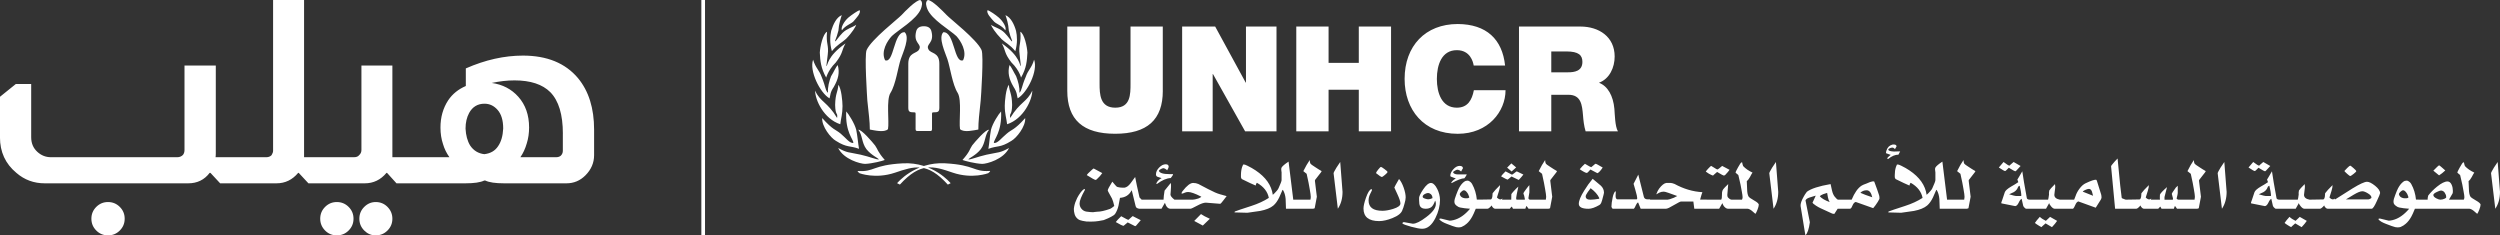 <svg width="510" height="48" viewBox="0 0 510 48" fill="none" xmlns="http://www.w3.org/2000/svg">
<rect x="0" y="0" width="510" height="48" fill="#333333" stroke="none"/>
<g clip-path="url(#clip0_9555_6171)">
<g clip-path="url(#clip1_9555_6171)">
<path d="M44.022 13.373V31.288C44.022 31.634 44.001 31.895 43.972 32.071H46.688V37.398H44.911L42.928 35.26H42.773C41.694 36.686 40.234 37.398 38.386 37.398H9.134C6.905 37.398 4.973 36.686 3.336 35.26C1.107 33.412 -0.007 30.999 -0.007 28V19.745L3.231 17.134H6.362V28C6.362 29.221 6.779 30.208 7.618 30.977C8.415 31.711 9.339 32.071 10.383 32.071H36.178C36.63 32.071 37.011 31.916 37.328 31.598C37.539 31.323 37.638 30.992 37.638 30.604V13.366H44.008L44.022 13.373ZM22.036 41.215C22.974 41.215 23.778 41.547 24.441 42.21C25.104 42.873 25.435 43.671 25.435 44.616C25.435 45.562 25.104 46.359 24.441 47.022C23.778 47.685 22.981 48.017 22.036 48.017C21.09 48.017 20.293 47.685 19.637 47.022C18.974 46.359 18.643 45.562 18.643 44.616C18.643 43.671 18.974 42.873 19.637 42.21C20.3 41.547 21.097 41.215 22.036 41.215ZM62.03 0.003V32.071H64.696V37.398H62.919L60.936 35.26H60.831C59.646 36.686 58.164 37.398 56.394 37.398H46.314V32.071H54.355C54.772 32.071 55.124 31.93 55.399 31.655C55.611 31.309 55.71 31.013 55.71 30.766V0.003H62.03ZM80.045 13.373V32.071H82.711V37.398H80.884L78.951 35.26H78.846C77.661 36.686 76.179 37.398 74.409 37.398H64.329V32.071H72.215C72.702 32.071 73.048 31.93 73.259 31.655C73.57 31.38 73.732 31.027 73.732 30.611V13.373H80.052H80.045ZM68.717 41.215C69.655 41.215 70.459 41.547 71.122 42.21C71.785 42.873 72.117 43.671 72.117 44.616C72.117 45.562 71.785 46.359 71.122 47.022C70.459 47.685 69.662 48.017 68.717 48.017C67.771 48.017 66.974 47.685 66.318 47.022C65.662 46.359 65.324 45.562 65.324 44.616C65.324 43.671 65.655 42.873 66.318 42.21C66.981 41.547 67.778 41.215 68.717 41.215ZM76.652 41.215C77.59 41.215 78.394 41.547 79.05 42.21C79.706 42.873 80.045 43.671 80.045 44.616C80.045 45.562 79.713 46.359 79.05 47.022C78.387 47.685 77.59 48.017 76.652 48.017C75.714 48.017 74.966 47.685 74.303 47.022C73.64 46.359 73.308 45.562 73.308 44.616C73.308 43.671 73.64 42.873 74.303 42.21C74.966 41.547 75.749 41.215 76.652 41.215ZM95.034 13.952C99.005 12.209 102.884 11.341 106.679 11.341C111.589 11.341 115.327 12.873 117.909 15.935C120.102 18.581 121.196 22.08 121.196 26.434V31.655C121.196 33.221 120.603 34.597 119.418 35.782C118.339 36.862 117.048 37.398 115.553 37.398H102.863C101.051 37.398 99.767 37.208 98.998 36.827H98.786C98.017 37.208 96.734 37.398 94.921 37.398H82.288V32.071H91.683C91.091 31.239 90.653 30.349 90.378 29.404C90.033 28.395 89.856 27.259 89.856 26.01C89.856 23.922 90.378 22.073 91.422 20.471C92.29 19.18 93.489 18.207 95.027 17.543V13.938L95.034 13.952ZM98.843 31.443C100.063 31.302 100.987 30.766 101.608 29.827C102.236 28.924 102.581 27.718 102.652 26.222C102.652 24.55 102.271 23.28 101.502 22.412C100.768 21.579 99.887 21.156 98.836 21.156C97.446 21.156 96.395 21.784 95.704 23.04C95.217 23.943 94.97 25.008 94.97 26.229C95.041 27.619 95.351 28.769 95.908 29.679C96.607 30.724 97.58 31.316 98.836 31.457L98.843 31.443ZM114.826 27.266C114.826 23.364 113.973 20.549 112.266 18.806C110.665 17.205 108.224 16.4 104.958 16.4C103.463 16.4 101.911 16.577 100.31 16.922C102.539 17.233 104.345 18.178 105.741 19.745C107.201 21.382 107.935 23.47 107.935 26.01C107.935 27.16 107.78 28.24 107.462 29.249C107.152 30.328 106.715 31.267 106.157 32.071H113.465C113.846 32.071 114.163 31.965 114.403 31.761C114.678 31.485 114.819 31.154 114.819 30.766V27.266H114.826ZM234.111 42.584H232.432C232.382 42.584 232.34 42.577 232.291 42.563C232.241 42.549 232.206 42.528 232.171 42.514C231.903 42.485 231.734 42.309 231.656 41.998C231.501 41.307 231.24 40.256 230.887 38.845H230.838C230.358 39.783 229.568 40.284 228.475 40.362C228.362 40.905 228.263 41.441 228.171 41.977C228.016 42.619 227.791 43.163 227.494 43.614C227.353 43.819 227.085 44.016 226.676 44.221C226.352 44.412 225.844 44.63 225.16 44.898C224.835 44.976 224.489 45.039 224.13 45.089C223.664 45.166 223.135 45.209 222.543 45.209C222.091 45.209 221.788 45.202 221.633 45.188C221.04 45.11 220.596 45.018 220.3 44.906C220.003 44.8 219.728 44.581 219.481 44.249C219.368 44.08 219.284 43.897 219.227 43.713C219.115 43.339 219.065 42.972 219.065 42.612C219.065 42.507 219.086 42.337 219.136 42.118C219.242 41.561 219.446 40.983 219.742 40.39C219.933 40.016 220.166 39.642 220.441 39.268C220.814 38.788 221.104 38.541 221.308 38.541V38.774C220.589 40.051 220.236 40.954 220.236 41.483C220.236 41.886 220.342 42.231 220.561 42.514C220.843 42.888 221.202 43.106 221.633 43.17C222.19 43.247 222.648 43.29 222.987 43.29C223.001 43.29 223.121 43.276 223.34 43.24C223.558 43.212 223.721 43.191 223.833 43.191C224.489 43.191 225.364 42.993 226.471 42.605C226.627 42.542 226.909 42.351 227.311 42.02C227.17 41.378 227.015 40.877 226.845 40.503C226.796 40.411 226.627 40.1 226.33 39.564C226.098 39.162 225.978 38.915 225.978 38.838C225.978 38.654 226.288 38.061 226.916 37.059C226.965 37.088 227.127 37.285 227.41 37.645C227.642 37.956 227.847 38.132 228.016 38.16C228.327 38.238 228.623 38.28 228.905 38.28H229.42C229.822 38.217 230.231 37.92 230.633 37.391C230.943 36.954 231.254 36.523 231.571 36.107C231.741 37.038 232.037 38.428 232.46 40.284C232.552 40.376 232.7 40.531 232.904 40.736H234.118V42.584H234.111ZM224.863 35.31C224.581 35.733 224.221 36.135 223.791 36.523C223.664 36.65 223.572 36.707 223.509 36.707C223.354 36.707 222.754 36.382 221.71 35.726C221.738 35.634 221.844 35.5 222.014 35.331C222.67 34.689 223.036 34.371 223.114 34.371C223.142 34.371 223.728 34.682 224.863 35.31ZM232.714 44.92C232.636 45.025 232.326 45.392 231.776 46.02C231.684 46.098 231.614 46.14 231.564 46.14L230.048 45.371L229.208 46.07C228.961 46.041 228.432 45.78 227.621 45.301C227.776 45.068 228.143 44.666 228.722 44.108C229.624 44.609 230.104 44.856 230.168 44.856C230.196 44.856 230.351 44.729 230.626 44.468C230.901 44.214 231.056 44.08 231.106 44.08C231.056 44.08 231.599 44.362 232.721 44.92H232.714ZM240.424 42.584H238.787C238.272 42.584 237.891 42.182 237.644 41.371L236.946 42.584H233.37V40.736H237.362C237.376 40.263 237.447 39.642 237.574 38.887C237.87 38.541 238.286 38.019 238.837 37.321C238.837 37.37 238.851 37.497 238.886 37.702C238.9 37.892 238.9 38.04 238.886 38.153C238.886 38.344 238.865 38.64 238.829 39.042C238.787 39.444 238.773 39.663 238.773 39.691C238.773 39.959 239.048 40.305 239.591 40.736H240.431V42.584H240.424ZM239.302 35.521C239.316 35.655 239.161 35.924 238.837 36.319C237.976 36.361 237.052 36.763 236.057 37.504H235.867C236.008 37.038 236.375 36.65 236.967 36.333C236.939 36.319 236.671 36.234 236.17 36.079C235.937 36.001 235.818 35.832 235.818 35.564C235.818 35.084 236.036 34.618 236.474 34.174C236.911 33.729 237.355 33.511 237.807 33.511C238.209 33.511 238.413 33.68 238.413 34.026C238.413 34.153 238.308 34.392 238.089 34.752C238.039 34.661 237.927 34.562 237.75 34.463C237.574 34.364 237.433 34.308 237.341 34.308C237.228 34.308 237.059 34.364 236.826 34.484C236.593 34.604 236.452 34.724 236.403 34.851C236.572 35.296 237.299 35.521 238.576 35.521H239.302ZM250.235 40.009C250.002 40.305 249.77 40.608 249.537 40.919C249.212 41.356 249.001 41.575 248.909 41.575L245.989 41.342C245.566 41.342 244.973 41.547 244.211 41.963C243.45 42.373 242.998 42.584 242.857 42.584H239.14V40.736H243.273C243.541 40.736 243.929 40.658 244.444 40.496C244.635 40.432 244.839 40.319 245.072 40.164C245.072 40.15 245.051 40.122 245.001 40.093C243.802 39.48 242.928 39.169 242.385 39.169C242.152 39.169 241.94 39.205 241.757 39.282C241.51 39.402 241.277 39.48 241.058 39.522V39.31C241.058 39.261 241.129 39.148 241.27 38.958C242.124 37.864 242.836 37.321 243.393 37.321C243.781 37.321 244.141 37.391 244.465 37.532C244.543 37.56 245.213 37.913 246.476 38.584C247.505 39.127 248.317 39.48 248.902 39.635C249.198 39.727 249.643 39.854 250.235 40.009ZM246.8 44.637L245.375 46.013L243.619 45.075L245.001 43.671C245.403 43.953 246.003 44.27 246.8 44.63V44.637ZM264.653 42.584H262.339C262.311 41.3 262.283 40.63 262.269 40.587C262.205 39.868 262.029 39.261 261.733 38.774C261.697 38.774 261.669 38.76 261.641 38.725C261.408 39.24 261.182 39.755 260.964 40.27C260.618 40.99 260.223 41.54 259.772 41.928C259.179 42.429 258.283 42.796 257.084 43.029C256.21 43.156 255.342 43.276 254.467 43.403L251.829 43.332L251.9 43.149C252.274 42.993 253.402 42.612 255.286 42.006C256.64 41.568 257.825 41.025 258.841 40.369C258.594 39.092 257.783 38.061 256.407 37.285C256.301 37.377 256.21 37.568 256.153 37.85C255.575 37.617 254.644 37.179 253.346 36.537C253.282 36.509 253.219 36.382 253.155 36.163V35.698C253.155 35.105 253.233 34.569 253.388 34.082C253.452 33.955 253.522 33.786 253.6 33.567H253.833C253.924 33.567 254.136 33.645 254.46 33.8C255.095 34.11 255.66 34.428 256.146 34.759C258.22 36.149 259.384 37.807 259.652 39.741C259.842 39.6 260.096 39.346 260.421 38.972C260.611 38.767 260.738 38.584 260.816 38.407C261.239 37.49 261.443 36.932 261.443 36.749V35.161C261.443 35.161 261.429 35.063 261.408 34.915C261.387 34.766 261.373 34.647 261.373 34.555C261.373 34.4 261.394 34.273 261.443 34.181C261.613 33.884 262.092 33.482 262.868 32.967L263.828 40.75H264.646V42.598L264.653 42.584ZM269.626 34.901C269.562 35.056 269.421 35.26 269.202 35.514C269.153 35.564 268.85 35.952 268.293 36.686C268.264 36.735 268.243 36.806 268.243 36.897L268.638 40.136L268.194 42.485C268.194 42.485 268.109 42.499 268.046 42.535C267.975 42.563 267.919 42.584 267.869 42.584H263.87V40.736H267.326C267.376 40.503 267.397 40.312 267.397 40.171C267.397 39.889 267.326 39.36 267.185 38.591C267.079 37.885 266.868 36.841 266.557 35.458L265.88 34.915C266.318 34.019 266.755 33.264 267.185 32.65C267.185 32.981 267.242 33.228 267.347 33.405C267.411 33.496 267.735 33.736 268.328 34.11C268.751 34.392 269.174 34.661 269.612 34.907L269.626 34.901ZM273.879 39.092C273.879 40.467 273.562 41.632 272.92 42.584L272.052 35.345C272.052 35.218 272.25 34.837 272.638 34.195C272.983 33.652 273.237 33.264 273.406 33.045L273.872 39.092H273.879ZM286.752 40.291C286.752 40.616 286.674 41.039 286.519 41.554C286.456 41.759 286.378 42.02 286.286 42.351C286.237 42.429 286.188 42.563 286.124 42.746C285.955 43.431 285.257 44.017 284.043 44.496C283.028 44.898 282.132 45.103 281.356 45.103C279.219 45.103 278.154 44.249 278.154 42.535C278.154 42.034 278.316 41.314 278.647 40.362C279.021 39.289 279.388 38.696 279.748 38.584C279.797 38.612 279.832 38.633 279.868 38.633V38.845C279.868 38.845 279.755 39.113 279.529 39.543C279.303 39.981 279.19 40.432 279.19 40.898C279.19 42.302 280.136 43 282.019 43C282.64 43 283.359 42.873 284.17 42.627C285.186 42.316 285.687 41.942 285.687 41.505C285.687 41.131 285.482 40.503 285.066 39.614C284.65 38.725 284.445 38.273 284.445 38.259C284.445 38.196 284.763 37.61 285.405 36.509C285.779 36.947 286.096 37.546 286.364 38.322C286.632 39.092 286.759 39.755 286.759 40.298L286.752 40.291ZM283.063 35.056C283.063 35.183 282.887 35.387 282.534 35.677C282.181 35.966 281.977 36.107 281.913 36.107C281.758 36.107 281.349 35.839 280.7 35.31C280.728 35.169 280.883 34.922 281.165 34.576C281.448 34.223 281.631 34.047 281.723 34.047C281.8 34.047 282.04 34.202 282.449 34.505C282.851 34.809 283.056 34.992 283.056 35.056H283.063ZM293.763 40.736C293.763 41.963 293.453 43.212 292.825 44.475C292.092 45.936 291.196 46.669 290.138 46.669C289.658 46.669 288.91 46.535 287.909 46.26C286.907 45.985 286.301 45.766 286.096 45.597C286.096 45.413 286.209 45.315 286.42 45.315C286.449 45.315 286.745 45.371 287.309 45.477C287.866 45.59 288.177 45.639 288.219 45.639C288.861 45.639 289.771 45.188 290.956 44.285C292.268 43.304 292.917 42.408 292.917 41.596C292.917 41.378 292.882 41.166 292.797 40.968H292.748C292.529 41.603 292.275 42.027 291.986 42.252C291.697 42.471 291.309 42.584 290.829 42.584C290.286 42.584 289.912 42.422 289.707 42.09C289.566 41.836 289.496 41.434 289.496 40.87V40.305C289.545 39.959 289.813 39.416 290.314 38.661C290.907 37.772 291.443 37.321 291.929 37.321C292.24 37.321 292.571 37.56 292.91 38.047C293.128 38.393 293.291 38.711 293.404 39.007C293.453 39.134 293.509 39.324 293.594 39.593C293.7 40.016 293.756 40.397 293.756 40.736H293.763ZM292.226 40.425C292.226 40.093 292.113 39.825 291.901 39.614C291.711 39.459 291.513 39.374 291.295 39.374C291.153 39.374 290.949 39.437 290.688 39.564C290.378 39.727 290.222 39.917 290.222 40.136C290.222 40.298 290.399 40.432 290.758 40.538C291.005 40.616 291.21 40.658 291.365 40.658C291.612 40.658 291.901 40.58 292.233 40.418L292.226 40.425ZM299.23 35.571C299.152 35.789 298.99 36.051 298.736 36.368C298.172 36.382 297.311 36.714 296.14 37.349L296.049 37.328C296.112 37.067 296.423 36.749 296.987 36.396C296.754 36.333 296.408 36.206 295.957 36.022C295.893 35.973 295.865 35.916 295.865 35.832C295.865 35.408 296.07 34.978 296.486 34.52C296.895 34.068 297.325 33.842 297.763 33.842C298.2 33.842 298.44 34.004 298.44 34.336C298.44 34.308 298.313 34.52 298.066 34.992C297.939 34.837 297.742 34.717 297.459 34.639C297.424 34.625 297.389 34.618 297.34 34.618C297.213 34.618 297.086 34.661 296.944 34.738C296.867 34.766 296.726 34.858 296.521 34.992C296.507 35.006 296.493 35.035 296.472 35.063C296.458 35.091 296.437 35.119 296.423 35.133C296.528 35.416 296.846 35.564 297.354 35.578H299.223L299.23 35.571ZM301.804 42.584H301.057C300.746 43.346 300.507 43.875 300.33 44.186C299.985 44.807 299.604 45.294 299.188 45.646C298.92 45.893 298.581 46.112 298.158 46.295C297.988 46.359 297.777 46.387 297.53 46.387C297.375 46.387 297.22 46.373 297.064 46.338C296.641 46.232 296.02 46.013 295.195 45.682C294.462 45.413 293.947 45.117 293.65 44.793V44.63C293.65 44.63 293.777 44.581 293.933 44.581C293.961 44.581 294.264 44.651 294.828 44.8C295.4 44.948 295.696 45.018 295.731 45.018C295.95 45.018 296.211 44.976 296.528 44.898C297.699 44.616 298.821 43.847 299.893 42.584C299.117 42.535 298.433 42.45 297.861 42.33C297.657 42.302 297.424 42.182 297.163 41.977C296.895 41.773 296.754 41.568 296.719 41.349C296.705 41.272 296.698 41.187 296.698 41.095C296.698 40.799 296.825 40.34 297.071 39.719C297.29 39.141 297.474 38.696 297.629 38.386C297.939 37.807 298.292 37.37 298.68 37.081C298.87 36.925 299.082 36.848 299.336 36.848C299.441 36.848 299.512 36.855 299.547 36.869C299.907 37.024 300.161 37.257 300.316 37.553C300.845 38.499 301.163 39.557 301.275 40.721H301.812V42.57L301.804 42.584ZM299.745 40.242C299.639 39.931 299.547 39.712 299.491 39.586C299.364 39.367 299.23 39.183 299.082 39.035C298.934 38.887 298.793 38.816 298.651 38.816C298.482 38.816 298.278 38.936 298.045 39.169C297.876 39.353 297.791 39.494 297.791 39.593C297.791 39.705 297.847 39.832 297.953 39.988C298.094 40.206 298.355 40.355 298.75 40.432C298.778 40.446 298.898 40.453 299.103 40.453C299.35 40.453 299.512 40.432 299.597 40.383C299.611 40.369 299.667 40.319 299.759 40.242H299.745ZM306.523 40.524C306.523 40.524 306.481 40.559 306.453 40.63C306.418 40.7 306.389 40.736 306.361 40.736V42.584H305.007C304.866 42.584 304.725 42.507 304.577 42.358C304.428 42.203 304.337 42.055 304.309 41.907C303.921 42.358 303.631 42.584 303.441 42.584H301.078V40.736L304.09 40.686C304.259 40.686 304.379 40.481 304.443 40.079C304.457 39.861 304.471 39.642 304.492 39.423C304.774 39.035 305.275 38.478 306.008 37.765C306.023 38.033 305.952 38.421 305.797 38.936C305.515 39.79 305.374 40.249 305.374 40.291C305.642 40.559 305.889 40.686 306.121 40.686C306.171 40.686 306.234 40.658 306.319 40.602C306.403 40.545 306.467 40.517 306.516 40.517L306.523 40.524ZM312.505 42.584H311.828C311.715 42.436 311.581 42.245 311.404 41.998C311.299 42.224 311.214 42.422 311.172 42.584H308.646C308.646 42.584 308.555 42.401 308.414 42.14C308.336 42.175 308.195 42.323 307.991 42.584H305.98V40.736H308.294C308.28 40.467 308.287 40.093 308.315 39.614C308.329 39.55 308.491 39.346 308.795 39.007C309.098 38.668 309.415 38.351 309.74 38.069C309.444 39.451 309.295 40.227 309.295 40.397C309.295 40.524 309.317 40.637 309.366 40.728H311.052C311.101 40.728 311.059 40.46 310.932 39.924C310.918 39.875 310.883 39.797 310.84 39.677C310.798 39.557 310.77 39.473 310.77 39.43C310.77 39.367 310.946 39.099 311.299 38.626C311.651 38.153 311.877 37.864 311.99 37.772V39.247L311.799 40.411C311.814 40.63 311.962 40.743 312.244 40.743H312.498V42.591L312.505 42.584ZM310.77 35.613C310.502 35.966 310.184 36.333 309.824 36.714L308.35 36.001C308.287 36.044 308.132 36.17 307.871 36.396C307.673 36.566 307.56 36.643 307.525 36.643C307.447 36.643 307.01 36.417 306.22 35.973C306.312 35.804 306.615 35.465 307.13 34.957C307.969 35.408 308.407 35.634 308.442 35.634C308.491 35.634 308.618 35.55 308.837 35.38C309.133 35.14 309.331 34.999 309.422 34.957L310.777 35.613H310.77ZM309.302 34.145C309.119 34.315 308.809 34.597 308.371 34.985C308.28 34.907 308.125 34.773 307.913 34.59C307.701 34.407 307.553 34.273 307.454 34.195L308.315 33.334C308.534 33.503 308.858 33.779 309.295 34.153L309.302 34.145ZM317.64 34.901C317.576 35.056 317.435 35.26 317.217 35.514C317.167 35.564 316.864 35.952 316.307 36.686C316.271 36.735 316.257 36.806 316.257 36.897L316.652 40.136L316.208 42.485C316.208 42.485 316.123 42.499 316.06 42.535C315.989 42.563 315.933 42.584 315.884 42.584H311.891V40.736H315.347C315.397 40.503 315.418 40.312 315.418 40.171C315.418 39.889 315.347 39.36 315.206 38.591C315.101 37.885 314.889 36.841 314.579 35.458L313.901 34.915C314.339 34.019 314.776 33.264 315.206 32.65C315.206 32.981 315.263 33.228 315.369 33.405C315.432 33.496 315.757 33.736 316.349 34.11C316.772 34.392 317.196 34.661 317.633 34.907L317.64 34.901ZM327.219 39.296C327.219 39.388 327.085 39.917 326.824 40.87C326.746 41.102 326.69 41.258 326.661 41.342C326.57 41.575 326.443 41.73 326.288 41.815C325.399 42.33 324.658 42.591 324.066 42.591C322.74 42.591 322.077 42.252 322.077 41.582C322.077 40.954 322.443 40.058 323.177 38.887C323.706 38.012 324.284 37.208 324.905 36.474C325.462 36.947 326.027 37.412 326.584 37.885C327.007 38.294 327.212 38.767 327.212 39.317L327.219 39.296ZM326.944 34.188C326.506 34.844 326.147 35.225 325.871 35.331L324.447 34.583C324.059 35.049 323.805 35.282 323.699 35.282C323.558 35.282 323.297 35.169 322.916 34.943C322.535 34.717 322.324 34.576 322.274 34.512C322.62 34.089 322.965 33.729 323.325 33.412C324.101 33.877 324.531 34.11 324.609 34.11C324.637 34.11 324.785 33.99 325.039 33.758C325.293 33.525 325.448 33.405 325.498 33.405C325.603 33.405 326.09 33.659 326.944 34.174V34.188ZM326.238 40.545V40.376C325.928 39.691 325.342 39.035 324.489 38.393C324.284 38.661 324.094 38.929 323.904 39.183C323.621 39.6 323.48 39.882 323.48 40.044C323.48 40.503 323.798 40.736 324.44 40.736C324.891 40.736 325.491 40.672 326.238 40.545ZM336.614 42.584H334.696C334.59 42.302 334.413 41.871 334.181 41.3C334.026 41.328 333.877 41.505 333.736 41.822C333.581 42.203 333.44 42.457 333.313 42.584H329.06C328.919 42.584 328.813 42.443 328.735 42.161C328.735 41.688 328.82 41.053 328.989 40.256C329.081 39.755 329.257 39.339 329.504 39.007C329.532 39.021 329.575 39.063 329.624 39.127C329.561 39.776 329.568 40.192 329.638 40.383C329.709 40.573 329.814 40.665 329.956 40.665H333.906C333.969 40.573 333.997 40.496 333.997 40.432C333.997 40.185 333.87 39.635 333.623 38.788C333.496 38.365 333.377 37.934 333.25 37.497L334.209 35.62C334.477 36.693 334.858 38.21 335.352 40.178C335.443 40.503 335.704 40.665 336.12 40.665H336.614V42.584ZM348.133 42.584H345.636L345.445 41.109H342.948C342.857 41.109 342.702 41.166 342.483 41.279C342.031 41.533 341.361 41.907 340.473 42.394C340.19 42.521 339.979 42.584 339.845 42.584H335.852V40.736H340.176C340.24 40.736 340.395 40.7 340.642 40.637C341.234 40.46 341.742 40.242 342.158 39.988C342.046 39.938 341.467 39.734 340.409 39.36C339.908 39.183 339.577 39.092 339.407 39.092C339.083 39.092 338.78 39.162 338.498 39.303C338.356 39.381 338.145 39.501 337.87 39.656C338.06 39.141 338.251 38.753 338.455 38.485C338.998 37.765 339.499 37.377 339.951 37.313H340.416C340.712 37.313 340.945 37.328 341.114 37.363C341.241 37.398 341.404 37.448 341.608 37.525C343.463 38.534 345.354 39.099 347.286 39.205C347.195 39.423 347.039 39.931 346.821 40.721H348.154V42.57L348.133 42.584ZM353.67 42.584H352.527C352.245 42.584 351.963 42.415 351.688 42.083C351.596 41.984 351.483 41.773 351.363 41.441L350.707 42.584H347.322V40.736H351.131C351.236 40.545 351.293 40.235 351.279 39.811C351.272 39.381 351.3 39.099 351.363 38.958C351.441 38.718 351.617 38.471 351.899 38.196C352.118 37.991 352.337 37.779 352.555 37.553L352.372 39.762C352.372 39.889 352.379 39.967 352.393 40.002C352.421 40.192 352.541 40.362 352.746 40.51C352.95 40.658 353.113 40.736 353.24 40.736H353.684V42.584H353.67ZM352.831 34.639C352.675 34.886 352.372 35.239 351.921 35.712C351.737 35.789 351.674 35.825 351.737 35.825C351.582 35.825 351.095 35.578 350.291 35.077C349.699 35.578 349.424 35.825 349.473 35.825C349.438 35.825 349.332 35.782 349.149 35.705C348.824 35.578 348.429 35.345 347.978 35.006C348.069 34.851 348.267 34.618 348.563 34.308C348.859 33.997 349.029 33.842 349.078 33.842C349.106 33.842 349.268 33.934 349.544 34.124C349.826 34.308 350.016 34.435 350.129 34.484C350.235 34.541 350.319 34.569 350.362 34.569C350.404 34.569 350.538 34.484 350.757 34.315C351.053 34.068 351.236 33.913 351.321 33.849L352.838 34.647L352.831 34.639ZM358.784 41.808C358.784 42.013 358.699 42.323 358.537 42.754C358.375 43.184 358.227 43.473 358.107 43.628C357.86 43.417 357.606 43.205 357.359 42.986C356.999 42.711 356.696 42.577 356.449 42.577H352.965V40.728H355.37C355.447 40.559 355.49 40.39 355.49 40.235C355.49 40.002 355.433 39.607 355.328 39.056C355.215 38.301 354.982 37.201 354.629 35.74C354.629 35.712 354.53 35.62 354.34 35.472C354.143 35.324 354.051 35.225 354.051 35.176C354.051 35.098 354.22 34.759 354.552 34.153C354.883 33.553 355.116 33.207 355.243 33.13H355.405C355.419 33.313 355.483 33.567 355.596 33.877C356.075 34.392 356.717 34.837 357.514 35.211C357.422 35.317 357.246 35.613 356.999 36.1C356.781 36.502 356.562 36.784 356.343 36.94C356.357 37.053 356.379 37.61 356.414 38.626C356.428 39.282 356.527 39.762 356.696 40.072C356.788 40.242 357.176 40.524 357.867 40.912C358.488 41.258 358.805 41.554 358.805 41.801L358.784 41.808ZM362.762 39.092C362.762 40.467 362.445 41.632 361.803 42.584L360.935 35.345C360.935 35.218 361.133 34.837 361.521 34.195C361.866 33.652 362.12 33.264 362.289 33.045L362.755 39.092H362.762ZM383.415 40.362C383.415 40.489 383.408 40.566 383.394 40.594C383.316 40.736 383.211 40.926 383.07 41.18C382.745 41.695 382.428 42.126 382.131 42.464L378.576 41.201C378.358 41.251 378.174 41.413 378.019 41.702C377.906 41.921 377.8 42.147 377.695 42.365C377.603 42.507 377.504 42.577 377.413 42.577H374.887C374.746 42.824 374.521 43.17 374.21 43.628C374.006 43.628 373.85 43.607 373.745 43.558C373.23 43.325 372.454 42.965 371.41 42.485C371.128 42.358 370.81 42.182 370.451 41.949C369.985 41.653 369.752 41.434 369.752 41.293C369.752 41.356 369.964 40.919 370.38 39.981V39.91C369.978 40.037 369.562 40.164 369.139 40.298C368.715 40.432 368.447 40.623 368.32 40.87L369.209 45.336C369.019 46.754 368.715 47.643 368.299 48.003L367.319 42.02C367.283 41.554 367.502 40.905 367.975 40.079C368.102 39.832 368.306 39.508 368.603 39.12C369.463 38.478 371.071 37.963 373.441 37.553C373.533 37.984 373.632 38.407 373.723 38.838C373.85 39.388 374.034 39.818 374.281 40.122C374.605 40.531 374.845 40.736 374.979 40.736H377.737C378.329 39.317 379.007 38.358 379.768 37.871C379.973 37.744 380.297 37.603 380.749 37.448C380.996 37.335 381.25 37.236 381.497 37.137C381.842 37.01 382.117 36.975 382.336 37.017C382.801 38.252 383.14 39.19 383.338 39.846C383.387 40.002 383.408 40.171 383.408 40.362H383.415ZM373.251 41.222C373.096 40.975 372.976 40.651 372.898 40.263C372.849 39.952 372.799 39.649 372.736 39.353C372.39 39.444 372.129 39.529 371.939 39.607C371.579 39.748 371.346 39.896 371.241 40.051C371.643 40.489 372.313 40.877 373.251 41.222ZM381.941 40.242C381.722 39.289 381.341 38.816 380.798 38.816C380.283 38.816 379.853 38.986 379.514 39.331C380.093 39.6 380.904 39.903 381.941 40.242ZM387.64 30.872C387.577 31.027 387.464 31.253 387.288 31.549C386.618 31.549 385.926 31.838 385.207 32.417H385.023V32.276C385.023 32.17 385.249 31.944 385.701 31.598C385.496 31.535 385.179 31.422 384.741 31.246C384.727 31.09 384.762 30.886 384.861 30.639C385.066 30.032 385.461 29.651 386.053 29.496C386.103 29.482 386.187 29.475 386.307 29.475C386.695 29.475 386.893 29.609 386.893 29.87C386.893 29.856 386.787 30.039 386.568 30.434C386.519 30.343 386.399 30.237 386.194 30.131C386.166 30.117 386.11 30.11 386.032 30.11C385.891 30.11 385.722 30.152 385.517 30.237C385.313 30.321 385.214 30.42 385.214 30.526C385.214 30.745 385.623 30.879 386.455 30.921C386.427 30.921 386.512 30.914 386.709 30.9C386.914 30.886 387.224 30.879 387.64 30.879V30.872ZM398.016 42.584H395.703C395.674 41.3 395.646 40.63 395.632 40.587C395.569 39.868 395.392 39.261 395.096 38.774C395.061 38.774 395.033 38.76 395.004 38.725C394.772 39.24 394.546 39.755 394.327 40.27C393.982 40.99 393.587 41.54 393.135 41.928C392.543 42.429 391.647 42.796 390.448 43.029C389.573 43.156 388.705 43.276 387.831 43.403L385.193 43.332L385.263 43.149C385.637 42.993 386.766 42.612 388.649 42.006C390.003 41.568 391.188 41.025 392.204 40.369C391.957 39.092 391.146 38.061 389.778 37.285C389.665 37.377 389.58 37.568 389.524 37.85C388.945 37.617 388.014 37.179 386.723 36.537C386.66 36.509 386.596 36.382 386.533 36.163V35.698C386.533 35.105 386.61 34.569 386.766 34.082C386.829 33.955 386.9 33.786 386.977 33.567H387.21C387.302 33.567 387.513 33.645 387.838 33.8C388.48 34.11 389.037 34.428 389.524 34.759C391.597 36.149 392.761 37.807 393.029 39.741C393.22 39.6 393.474 39.346 393.798 38.972C393.989 38.767 394.116 38.584 394.193 38.407C394.616 37.49 394.821 36.932 394.821 36.749V35.161C394.821 35.161 394.807 35.063 394.786 34.915C394.764 34.766 394.75 34.647 394.75 34.555C394.75 34.4 394.772 34.273 394.821 34.181C394.99 33.884 395.47 33.482 396.246 32.967L397.205 40.75H398.023V42.598L398.016 42.584ZM402.996 34.901C402.933 35.056 402.792 35.26 402.573 35.514C402.523 35.564 402.22 35.952 401.663 36.686C401.628 36.735 401.614 36.806 401.614 36.897L402.009 40.136L401.564 42.485C401.564 42.485 401.48 42.499 401.409 42.535C401.339 42.563 401.282 42.584 401.233 42.584H397.24V40.736H400.697C400.746 40.503 400.767 40.312 400.767 40.171C400.767 39.889 400.697 39.36 400.556 38.591C400.45 37.885 400.238 36.841 399.928 35.458L399.251 34.915C399.688 34.019 400.125 33.264 400.556 32.65C400.556 32.981 400.612 33.228 400.718 33.405C400.781 33.496 401.106 33.736 401.698 34.11C402.121 34.392 402.545 34.661 402.982 34.907L402.996 34.901ZM412.201 33.863C412.166 33.913 411.968 34.131 411.595 34.52C411.348 34.802 411.199 34.943 411.15 34.943C411.023 34.943 410.572 34.703 409.796 34.216C409.373 34.668 409.126 34.893 409.048 34.893C408.907 34.893 408.477 34.654 407.764 34.167C407.969 33.934 408.286 33.56 408.724 33.045C409.38 33.546 409.782 33.793 409.937 33.793C409.902 33.793 410.184 33.546 410.776 33.045L412.201 33.863ZM414.677 42.584H413.344C413.266 42.584 413.189 42.542 413.111 42.464C412.906 42.309 412.787 42.147 412.737 41.992C412.674 41.674 412.568 41.194 412.413 40.552C412.222 40.63 412.025 40.891 411.82 41.335C411.609 41.78 411.369 42.02 411.108 42.048L408.279 41.483V41.229C408.279 41.321 408.512 40.651 408.978 39.219C409.083 38.894 409.521 38.499 410.29 38.047C410.804 37.765 411.284 37.469 411.736 37.158C411.721 37.095 411.686 36.996 411.63 36.869C411.573 36.735 411.545 36.65 411.545 36.601C411.545 36.65 411.877 36.093 412.547 34.943C412.716 36.17 413.026 37.998 413.478 40.432C413.527 40.637 413.76 40.736 414.176 40.736H414.67V42.584H414.677ZM412.335 39.988V39.635C412.335 39.388 412.229 38.802 412.011 37.885C411.82 37.949 411.707 38.054 411.658 38.21C411.517 38.612 411.235 38.943 410.819 39.19C410.494 39.346 410.17 39.494 409.859 39.635C410.635 39.868 411.115 39.988 411.284 39.988H412.335ZM420.68 42.584H419.163C418.944 42.584 418.705 42.429 418.437 42.118C418.168 41.808 418.042 41.575 418.042 41.413L417.386 42.584H414.254V40.736H417.809C417.858 40.658 417.915 40.312 417.999 39.691C417.964 39.501 417.985 39.226 418.049 38.859C418.154 38.668 418.549 38.231 419.22 37.553C419.248 37.694 419.269 37.864 419.269 38.054C419.269 38.273 419.241 38.577 419.177 38.958C419.114 39.339 419.085 39.6 419.085 39.741C419.085 40.263 419.466 40.594 420.228 40.736H420.694V42.584H420.68ZM419.65 45.061C419.417 45.42 419.064 45.844 418.599 46.338L417.294 45.569C416.687 46.084 416.419 46.338 416.497 46.338C416.433 46.338 416.208 46.211 415.82 45.971C415.432 45.724 415.199 45.562 415.121 45.477C415.326 45.16 415.657 44.743 416.123 44.235C416.405 44.517 416.814 44.785 417.357 45.054C417.773 44.637 418.063 44.369 418.218 44.242L419.643 45.054L419.65 45.061ZM428.721 40.242C428.721 40.369 428.664 40.531 428.559 40.736C428.495 40.841 428.156 41.392 427.529 42.373L423.974 41.088C423.727 41.18 423.529 41.406 423.388 41.752C423.219 42.161 423.057 42.443 422.894 42.584H419.974V40.736H423.127C423.205 40.545 423.304 40.284 423.431 39.952C423.586 39.48 423.84 39 424.199 38.513C424.601 37.963 425.032 37.582 425.483 37.377C426.541 36.876 427.254 36.636 427.606 36.664C427.684 36.728 427.733 36.784 427.747 36.827C427.966 37.469 428.262 38.414 428.636 39.677C428.685 39.846 428.707 40.037 428.707 40.242H428.721ZM426.986 39.938C426.859 39.437 426.781 39.155 426.753 39.07C426.612 38.711 426.407 38.534 426.146 38.534C426.005 38.534 425.836 38.577 425.631 38.654C425.384 38.746 425.194 38.838 425.074 38.922C424.947 39.007 424.884 39.063 424.884 39.099L426.986 39.938ZM434.117 42.584H431.479L430.66 33.92C430.66 33.856 430.745 33.722 430.914 33.525C431.197 33.165 431.556 32.77 431.987 32.332C432.036 32.706 432.085 33.264 432.149 33.997C432.431 37.053 432.657 39.169 432.826 40.34C432.84 40.418 432.911 40.474 433.038 40.503C433.101 40.517 433.207 40.559 433.362 40.63C433.517 40.7 433.637 40.736 433.715 40.736H434.11V42.584H434.117ZM438.878 40.524C438.878 40.524 438.836 40.559 438.807 40.63C438.779 40.7 438.744 40.736 438.716 40.736V42.584H437.361C437.22 42.584 437.079 42.507 436.931 42.358C436.783 42.203 436.691 42.055 436.663 41.907C436.275 42.358 435.986 42.584 435.796 42.584H433.433V40.736L436.444 40.686C436.614 40.686 436.734 40.481 436.797 40.079C436.811 39.861 436.825 39.642 436.847 39.423C437.129 39.035 437.629 38.478 438.363 37.765C438.377 38.033 438.307 38.421 438.151 38.936C437.869 39.79 437.728 40.249 437.728 40.291C437.989 40.559 438.243 40.686 438.476 40.686C438.525 40.686 438.589 40.658 438.673 40.602C438.758 40.545 438.829 40.517 438.871 40.517L438.878 40.524ZM444.789 42.584H444.112C444.02 42.457 443.879 42.26 443.689 41.998C443.583 42.224 443.512 42.422 443.477 42.584H440.952C440.917 42.485 440.832 42.337 440.698 42.14C440.606 42.238 440.465 42.387 440.275 42.584H438.335V40.736H440.627C440.599 40.481 440.599 40.143 440.627 39.712C440.733 39.43 441.22 38.908 442.073 38.167L441.558 40.192V40.743H443.265C443.279 40.679 443.287 40.587 443.287 40.46C443.287 40.432 443.244 40.277 443.167 40.009C443.089 39.741 443.047 39.593 443.047 39.557C443.047 39.444 443.322 39.021 443.865 38.273C443.957 38.181 444.091 38.054 444.26 37.892V39.388C444.26 39.515 444.182 39.889 444.027 40.503C444.105 40.658 444.295 40.743 444.591 40.743H444.775V42.591L444.789 42.584ZM449.98 34.901C449.917 35.056 449.776 35.26 449.557 35.514C449.508 35.564 449.205 35.952 448.647 36.686C448.612 36.735 448.598 36.806 448.598 36.897L448.993 40.136L448.549 42.485C448.549 42.485 448.464 42.499 448.4 42.535C448.33 42.563 448.273 42.584 448.224 42.584H444.232V40.736H447.688C447.737 40.503 447.759 40.312 447.759 40.171C447.759 39.889 447.688 39.36 447.547 38.591C447.441 37.885 447.23 36.841 446.919 35.458L446.242 34.915C446.679 34.019 447.117 33.264 447.547 32.65C447.547 32.981 447.603 33.228 447.709 33.405C447.773 33.496 448.097 33.736 448.69 34.11C449.113 34.392 449.536 34.661 449.973 34.907L449.98 34.901ZM454.234 39.092C454.234 40.467 453.916 41.632 453.275 42.584L452.407 35.345C452.407 35.218 452.604 34.837 452.992 34.195C453.338 33.652 453.592 33.264 453.761 33.045L454.227 39.092H454.234ZM463.136 33.863C463.1 33.913 462.903 34.131 462.529 34.52C462.282 34.802 462.134 34.943 462.085 34.943C461.958 34.943 461.506 34.703 460.73 34.216C460.307 34.668 460.06 34.893 459.983 34.893C459.841 34.893 459.411 34.654 458.699 34.167C458.903 33.934 459.221 33.56 459.658 33.045C460.314 33.546 460.716 33.793 460.871 33.793C460.836 33.793 461.118 33.546 461.711 33.045L463.136 33.863ZM465.611 42.584H464.278C464.201 42.584 464.123 42.542 464.045 42.464C463.841 42.309 463.721 42.147 463.672 41.992C463.608 41.674 463.502 41.194 463.347 40.552C463.157 40.63 462.959 40.891 462.755 41.335C462.543 41.78 462.303 42.02 462.042 42.048L459.214 41.483V41.229C459.214 41.321 459.446 40.651 459.912 39.219C460.018 38.894 460.455 38.499 461.224 38.047C461.739 37.765 462.219 37.469 462.67 37.158C462.656 37.095 462.621 36.996 462.564 36.869C462.508 36.735 462.479 36.65 462.479 36.601C462.479 36.65 462.811 36.093 463.481 34.943C463.65 36.17 463.961 37.998 464.412 40.432C464.462 40.637 464.694 40.736 465.111 40.736H465.604V42.584H465.611ZM463.27 39.988V39.635C463.27 39.388 463.164 38.802 462.945 37.885C462.755 37.949 462.642 38.054 462.592 38.21C462.451 38.612 462.169 38.943 461.753 39.19C461.429 39.346 461.104 39.494 460.794 39.635C461.57 39.868 462.049 39.988 462.219 39.988H463.27ZM471.614 42.584H470.097C469.879 42.584 469.639 42.429 469.371 42.118C469.103 41.808 468.976 41.575 468.976 41.413L468.32 42.584H465.188V40.736H468.743C468.793 40.658 468.849 40.312 468.934 39.691C468.898 39.501 468.919 39.226 468.983 38.859C469.089 38.668 469.484 38.231 470.154 37.553C470.182 37.694 470.203 37.864 470.203 38.054C470.203 38.273 470.168 38.577 470.112 38.958C470.048 39.339 470.02 39.6 470.02 39.741C470.02 40.263 470.401 40.594 471.163 40.736H471.628V42.584H471.614ZM470.584 45.061C470.351 45.42 469.999 45.844 469.533 46.338L468.228 45.569C467.622 46.084 467.354 46.338 467.431 46.338C467.368 46.338 467.142 46.211 466.754 45.971C466.366 45.724 466.133 45.562 466.056 45.477C466.26 45.16 466.592 44.743 467.057 44.235C467.34 44.517 467.749 44.785 468.292 45.054C468.708 44.637 468.997 44.369 469.152 44.242L470.577 45.054L470.584 45.061ZM476.354 40.524C476.354 40.524 476.312 40.559 476.284 40.63C476.255 40.7 476.22 40.736 476.192 40.736V42.584H474.837C474.696 42.584 474.555 42.507 474.407 42.358C474.259 42.203 474.167 42.055 474.139 41.907C473.751 42.358 473.462 42.584 473.272 42.584H470.909V40.736L473.921 40.686C474.09 40.686 474.21 40.481 474.273 40.079C474.287 39.861 474.301 39.642 474.323 39.423C474.605 39.035 475.106 38.478 475.839 37.765C475.853 38.033 475.783 38.421 475.628 38.936C475.345 39.79 475.204 40.249 475.204 40.291C475.465 40.559 475.719 40.686 475.952 40.686C476.001 40.686 476.065 40.658 476.149 40.602C476.234 40.545 476.305 40.517 476.347 40.517L476.354 40.524ZM485.538 39.409C485.538 39.536 485.319 40.065 484.882 41.004C484.416 42.055 484.064 42.577 483.831 42.577H475.352V40.658H476.403C477.574 39.917 478.745 39.169 479.93 38.428C481.39 37.532 482.378 37.081 482.872 37.081C483.295 37.081 483.838 37.356 484.522 37.899C485.199 38.45 485.538 38.95 485.538 39.402V39.409ZM480.678 34.915C480.678 35.006 480.487 35.197 480.121 35.486C479.747 35.775 479.528 35.916 479.465 35.916C479.373 35.916 479.154 35.761 478.809 35.451C478.463 35.14 478.28 34.95 478.251 34.886C478.315 34.795 478.505 34.59 478.837 34.266C479.161 33.948 479.366 33.786 479.444 33.786C479.507 33.786 479.726 33.955 480.107 34.287C480.487 34.618 480.678 34.83 480.678 34.907V34.915ZM483.767 40.383C483.817 40.065 483.57 39.748 483.041 39.437C482.575 39.155 482.202 39.014 481.919 39.014C481.531 39.014 480.953 39.247 480.191 39.698C479.648 40.016 479.112 40.34 478.576 40.672H483.182C483.323 40.672 483.514 40.58 483.767 40.39V40.383ZM493.389 42.584H492.641C492.331 43.346 492.091 43.875 491.914 44.186C491.569 44.807 491.188 45.294 490.772 45.646C490.504 45.893 490.165 46.112 489.742 46.295C489.573 46.359 489.361 46.387 489.107 46.387C488.952 46.387 488.797 46.373 488.642 46.338C488.218 46.232 487.598 46.013 486.772 45.682C486.039 45.413 485.524 45.117 485.228 44.793V44.63C485.228 44.63 485.354 44.581 485.51 44.581C485.545 44.581 485.841 44.651 486.413 44.8C486.984 44.948 487.28 45.018 487.308 45.018C487.527 45.018 487.788 44.976 488.105 44.898C489.276 44.616 490.398 43.847 491.47 42.584C490.694 42.535 490.01 42.45 489.439 42.33C489.234 42.302 489.001 42.182 488.74 41.977C488.472 41.773 488.324 41.568 488.296 41.349C488.282 41.272 488.275 41.187 488.275 41.095C488.275 40.799 488.402 40.34 488.649 39.719C488.867 39.141 489.051 38.696 489.213 38.386C489.523 37.807 489.876 37.37 490.264 37.081C490.447 36.925 490.666 36.848 490.92 36.848C491.033 36.848 491.096 36.855 491.131 36.869C491.491 37.024 491.745 37.257 491.9 37.553C492.429 38.499 492.747 39.557 492.86 40.721H493.396V42.57L493.389 42.584ZM491.336 40.242C491.23 39.931 491.139 39.712 491.082 39.586C490.955 39.367 490.821 39.183 490.673 39.035C490.525 38.887 490.384 38.816 490.243 38.816C490.073 38.816 489.869 38.936 489.636 39.169C489.467 39.353 489.382 39.494 489.382 39.593C489.382 39.705 489.439 39.832 489.544 39.988C489.685 40.206 489.946 40.355 490.341 40.432C490.37 40.446 490.49 40.453 490.694 40.453C490.941 40.453 491.103 40.432 491.188 40.383C491.202 40.369 491.258 40.319 491.35 40.242H491.336ZM500.985 42.584H492.669V40.736H495.237C495.223 40.517 495.258 40.235 495.357 39.889C495.857 39.247 496.457 38.64 497.155 38.075C498.03 37.37 498.735 37.017 499.285 37.017C499.659 37.017 499.949 37.25 500.153 37.723C500.308 38.097 500.386 38.499 500.386 38.922C500.386 39.176 500.372 39.346 500.336 39.437C500.167 39.705 499.913 40.136 499.589 40.728H500.992V42.577L500.985 42.584ZM498.834 34.773C498.411 35.176 497.995 35.514 497.571 35.775L496.401 34.816C497.12 34.082 497.508 33.715 497.571 33.715C497.635 33.715 498.051 34.068 498.834 34.766V34.773ZM499.024 40.305C499.024 40.037 499.003 39.846 498.954 39.755C498.799 39.388 498.637 39.148 498.46 39.035C498.291 38.922 498.129 38.866 497.966 38.866C497.804 38.866 497.529 38.965 497.127 39.155C496.647 39.381 496.401 39.586 496.401 39.776C496.401 40.03 496.612 40.263 497.028 40.474C497.374 40.651 497.642 40.736 497.846 40.736C498.129 40.736 498.439 40.658 498.785 40.496C498.848 40.432 498.926 40.369 499.017 40.305H499.024ZM506.029 41.808C506.029 42.013 505.944 42.323 505.782 42.754C505.62 43.184 505.471 43.473 505.352 43.628C505.105 43.417 504.851 43.205 504.604 42.986C504.244 42.711 503.941 42.577 503.694 42.577H500.21V40.728H502.615C502.692 40.559 502.735 40.39 502.735 40.235C502.735 40.002 502.678 39.607 502.572 39.056C502.46 38.301 502.227 37.201 501.874 35.74C501.874 35.712 501.775 35.62 501.585 35.472C501.387 35.324 501.296 35.225 501.296 35.176C501.296 35.098 501.465 34.759 501.797 34.153C502.128 33.553 502.361 33.207 502.488 33.13H502.65C502.664 33.313 502.728 33.567 502.841 33.877C503.32 34.392 503.962 34.837 504.759 35.211C504.667 35.317 504.491 35.613 504.244 36.1C504.026 36.502 503.807 36.784 503.588 36.94C503.602 37.053 503.623 37.61 503.659 38.626C503.673 39.282 503.772 39.762 503.941 40.072C504.033 40.242 504.421 40.524 505.112 40.912C505.732 41.258 506.05 41.554 506.05 41.801L506.029 41.808ZM510 39.092C510 40.467 509.683 41.632 509.041 42.584L508.173 35.345C508.173 35.218 508.371 34.837 508.759 34.195C509.104 33.652 509.358 33.264 509.527 33.045L509.993 39.092H510ZM189.729 26.73C190.195 26.73 190.131 26.469 190.131 25.975V23.576C190.131 23.082 190.089 22.92 190.371 22.92C191.358 22.92 191.626 22.828 191.626 21.946V13.021C191.626 10.586 189.912 10.996 189.426 10.107C188.734 8.907 190.709 8.907 189.99 6.304C189.807 5.711 189.348 5.351 188.459 5.351C187.571 5.351 187.105 5.718 186.922 6.304C186.209 8.907 188.177 8.907 187.493 10.107C187.006 10.996 185.292 10.594 185.292 13.021V21.946C185.292 22.828 185.56 22.92 186.548 22.92C186.823 22.92 186.781 23.075 186.781 23.576V25.975C186.781 26.469 186.724 26.73 187.19 26.73H189.722M181.914 7.369C183.19 6.148 186.985 3.996 187.86 1.816C188.001 1.421 188.368 0.426 187.747 0.003C186.865 0.003 184.573 2.352 183.931 3.058C183.19 3.855 177.787 8.011 176.793 10.198C176.313 11.25 176.905 19.914 176.934 20.479C177.216 23.287 177.442 24.67 177.442 26.427C178.316 26.568 180.39 27.111 181.152 26.342C181.434 24.811 180.757 20.366 181.66 18.948C182.739 17.247 183.19 13.74 183.755 12.068C184.213 10.713 185.68 7.623 184.552 6.572C182.259 6.459 182.4 12.999 180.559 12.294C179.656 10.481 181.039 8.3 181.921 7.369M195.111 7.369C195.957 8.3 197.347 10.488 196.465 12.294C194.596 12.999 194.744 6.459 192.445 6.572C191.344 7.623 192.811 10.706 193.27 12.068C193.834 13.74 194.293 17.254 195.365 18.948C196.247 20.366 195.591 24.811 195.845 26.342C196.642 27.104 198.673 26.568 199.583 26.427C199.583 24.67 199.78 23.287 200.063 20.479C200.119 19.914 200.712 11.25 200.232 10.198C199.244 8.018 193.834 3.855 193.101 3.058C192.424 2.352 190.152 0.003 189.278 0.003C188.629 0.426 189.024 1.421 189.165 1.816C190.046 3.996 193.834 6.148 195.111 7.369ZM174.049 4.427C174.641 3.721 175.664 2.726 175.375 2.07C175.008 2.155 173.731 3.03 173.082 3.573C172.201 4.342 171.467 5.64 171.749 6.177C172.483 5.189 173.569 4.878 174.049 4.42M172.546 7.976C173.908 6.586 174.564 5.422 174.669 5.055C173.929 5.591 172.8 5.796 171.89 6.699C171.121 7.461 170.501 8.456 170.388 8.456C170.275 8.202 170.557 8.145 171.037 6.24C171.121 4.85 171.495 3.827 171.721 3.086C170.614 3.538 169.965 4.991 169.563 6.29C169.337 7.284 169.224 8.759 169.704 10.438C170.839 9.048 171.721 8.731 172.539 7.969M168.547 15.836C168.462 16.231 168.716 14.502 170.501 12.745C172.031 10.784 171.636 10.332 172.49 8.858C168.603 11.553 168.914 13.43 168.575 13.486C168.575 13.373 168.857 11.271 168.857 11.158C169.118 9.14 168.462 8.914 168.716 6.48C167.863 6.875 167.298 9.57 167.242 10.735C167.327 12.414 167.439 13.86 168.547 15.843M170.106 17.713C171.009 16.125 171.326 14.848 170.903 13.282C170.501 13.649 170.078 14.728 169.541 15.554C169.168 16.52 168.801 17.826 168.914 18.933C168.349 18.447 168.49 17.797 167.609 15.674C167.101 14.255 166.388 13.889 165.874 12.181C165.055 14.425 167.263 18.933 169.224 20.069C169.422 19.505 169.28 18.905 170.106 17.72M171.869 21.572C171.869 20.718 171.643 17.995 171.016 17.318C170.931 18.849 170.423 18.933 170.367 21.403C170.423 23.759 170.931 22.821 170.769 24.07C168.808 20.775 167.305 20.803 166.283 18.482C166.283 20.38 168.039 24.239 171.418 25.347C171.559 24.07 171.876 23.308 171.876 21.572M174.669 26.476C174.331 25.142 173.082 23.216 172.631 22.729C172.405 26.984 174.133 28.459 174.084 29.143C173.343 29.312 172.525 28.092 171.502 27.266C170.395 26.335 170 26.617 167.729 24.084C167.609 25.792 169.485 28.169 170.536 28.741C172.828 30.187 173.315 29.651 175.241 30.357C175.043 29.249 174.93 27.746 174.669 26.469M178.5 29.658C178.02 29.037 175.692 26.307 175.093 26.476C175.974 27.584 175.749 29.087 176.743 30.42C177.738 31.669 179.184 32.269 179.297 32.523C178.789 32.579 177.456 31.986 175.579 31.556C172.97 30.992 172.941 31.246 170.987 30.194C172.123 32.523 175.523 33.433 176.489 33.433C177.942 33.376 180.122 32.805 180.496 32.636C178.965 30.879 179.106 30.505 178.507 29.658M202.814 4.427C203.265 4.885 204.372 5.196 205.085 6.184C205.395 5.647 204.633 4.342 203.752 3.58C203.131 3.037 201.854 2.162 201.452 2.077C201.17 2.726 202.193 3.721 202.814 4.434M204.316 7.976C205.113 8.738 205.988 9.055 207.123 10.445C207.61 8.766 207.49 7.291 207.271 6.297C206.905 4.991 206.22 3.545 205.113 3.093C205.374 3.834 205.713 4.85 205.797 6.247C206.277 8.152 206.566 8.209 206.446 8.463C206.333 8.463 205.706 7.468 204.944 6.706C204.069 5.803 202.926 5.598 202.165 5.062C202.277 5.429 202.962 6.593 204.323 7.983M208.287 15.836C209.423 13.846 209.5 12.4 209.592 10.728C209.536 9.563 208.964 6.868 208.146 6.473C208.372 8.914 207.723 9.14 208.005 11.151C208.005 11.264 208.259 13.366 208.259 13.479C207.949 13.423 208.231 11.546 204.372 8.851C205.198 10.325 204.796 10.777 206.333 12.739C208.146 14.495 208.372 16.224 208.287 15.829M206.757 17.713C207.554 18.905 207.413 19.498 207.61 20.062C209.571 18.926 211.807 14.418 210.953 12.174C210.474 13.874 209.733 14.241 209.254 15.667C208.344 17.797 208.485 18.447 207.949 18.926C208.061 17.819 207.666 16.513 207.293 15.547C206.785 14.721 206.333 13.649 205.931 13.275C205.536 14.841 205.818 16.111 206.757 17.706M204.972 21.572C204.972 23.301 205.311 24.07 205.452 25.347C208.802 24.239 210.587 20.38 210.587 18.482C209.536 20.81 208.061 20.782 206.079 24.07C205.91 22.821 206.418 23.759 206.474 21.403C206.418 18.933 205.91 18.849 205.818 17.318C205.198 17.995 204.972 20.726 204.972 21.572ZM202.165 26.476C201.911 27.753 201.826 29.256 201.629 30.364C203.526 29.651 204.013 30.194 206.305 28.748C207.356 28.176 209.261 25.799 209.141 24.091C206.869 26.617 206.446 26.335 205.367 27.273C204.344 28.099 203.491 29.319 202.75 29.15C202.694 28.466 204.422 26.991 204.224 22.736C203.745 23.216 202.489 25.149 202.158 26.483M198.327 29.658C197.756 30.505 197.897 30.879 196.345 32.636C196.74 32.805 198.899 33.376 200.373 33.433C201.311 33.433 204.711 32.523 205.847 30.194C203.893 31.246 203.865 30.992 201.255 31.556C199.378 31.979 198.073 32.579 197.537 32.523C197.65 32.269 199.124 31.669 200.091 30.42C201.078 29.087 200.853 27.584 201.763 26.476C201.142 26.307 198.814 29.03 198.327 29.658ZM183.578 37.659C187.803 33.031 190.385 33.856 194.356 35.218C198.356 36.58 201.593 35.331 201.593 35.331C201.593 35.331 202.242 34.844 201.875 34.872C198.56 35.098 198.983 33.652 192.797 33.313C186.618 32.974 183.007 37.37 183.007 37.37L183.578 37.652M193.362 37.659L193.933 37.377C193.933 37.377 190.357 32.981 184.171 33.32C177.956 33.659 178.387 35.112 175.064 34.879C174.698 34.851 175.347 35.338 175.347 35.338C175.347 35.338 178.577 36.58 182.584 35.225C186.583 33.863 189.165 33.038 193.362 37.666M237.207 18.524V5.408H230.626V17.057C230.626 19.244 230.626 21.967 227.515 21.967C224.405 21.967 224.313 19.244 224.313 17.057V5.408H217.725V18.517C217.725 24.444 220.956 27.287 227.487 27.287C234.019 27.287 237.214 24.444 237.214 18.517M241.157 26.786H247.386V15.109H247.449L254.002 26.786H260.407V5.408H254.178V16.845H254.122L247.893 5.408H241.157V26.779V26.786ZM264.441 26.786H271.029V18.312H277.194V26.786H283.775V5.408H277.194V12.83H271.029V5.408H264.441V26.779V26.786ZM300.634 13.373H307.038C306.474 8.011 303.236 4.928 297.375 4.9C290.794 4.9 286.54 9.359 286.54 16.097C286.54 22.412 290.462 27.294 297.375 27.294C303.631 27.294 307.13 22.715 307.13 18.404H300.669C300.281 20.408 299.413 21.967 297.191 21.967C294.109 21.967 293.121 18.969 293.121 16.097C293.121 13.225 294.109 10.234 297.191 10.234C299.914 10.234 300.514 12.597 300.634 13.373ZM316.462 10.495H319.544C322.063 10.495 322.81 11.271 322.81 12.626C322.81 14.538 321.131 14.749 319.904 14.749H316.462V10.495ZM309.874 26.786H316.462V19.336H319.968C322.57 19.336 322.747 21.459 322.93 23.498C323.015 24.606 323.135 25.714 323.466 26.786H330.054C329.455 25.799 329.427 23.259 329.335 22.207C329.095 19.54 327.988 17.565 326.189 16.88C328.376 16.069 329.391 13.74 329.391 11.525C329.391 7.482 326.154 5.415 322.415 5.415H309.874V26.786ZM143.824 0.003H143.076V48.003H143.824V0.003Z" fill="white"/>
</g>
</g>
<defs>
<clipPath id="clip0_9555_6171">
<rect width="510" height="48" fill="white" transform="translate(0 0.003)"/>
</clipPath>
<clipPath id="clip1_9555_6171">
<rect width="510" height="48" fill="white" transform="translate(0 0.003)"/>
</clipPath>
</defs>
</svg>
